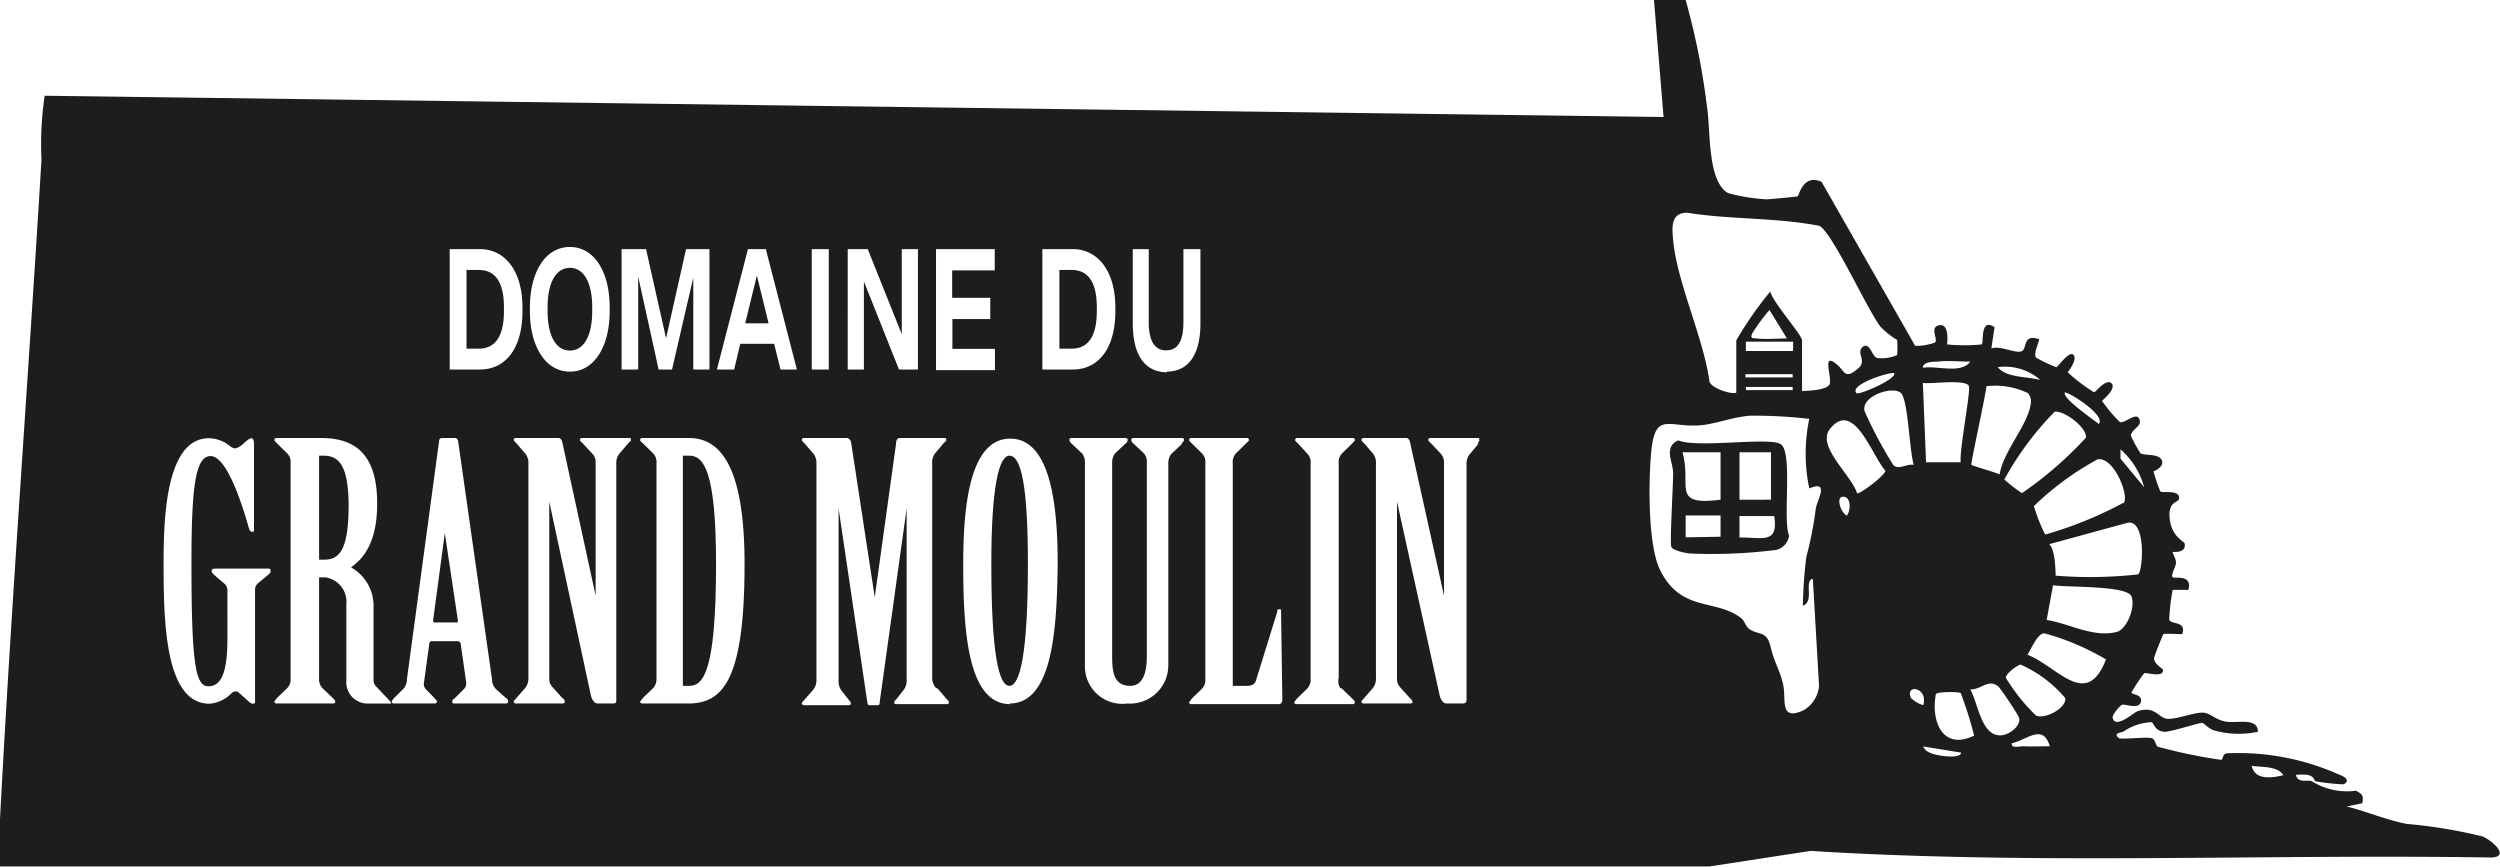 <?xml version="1.0" encoding="UTF-8"?>
<svg xmlns="http://www.w3.org/2000/svg" viewBox="0 0 117.52 40.74">
  <defs>
    <style>.cls-1{fill:#1d1d1b;}</style>
  </defs>
  <g id="Calque_2" data-name="Calque 2">
    <g id="Calque_1-2" data-name="Calque 1">
      <polygon class="cls-1" points="35.03 15.2 36.13 15.2 35.58 12.95 35.03 15.2"></polygon>
      <path class="cls-1" d="M116.7,39.32a23.33,23.33,0,0,0-3.57-.59c-1-.2-1.87-.58-2.82-.82l.74-.15c.06-.39,0-.42-.3-.59a3.11,3.11,0,0,1-2.08-.45c-.19-.07-.67.11-.74-.3.34,0,.77-.09.89.3a9.63,9.63,0,0,0,1.34.15c.38-.19,0-.39-.21-.46a11.58,11.58,0,0,0-5.23-1c-.27,0-.19.28-.31.31a24.78,24.78,0,0,1-2.91-.6c-.18,0-.15-.35-.35-.42s-1.43.07-1.54,0c-.31-.24.11-.26.21-.31a2.48,2.48,0,0,1,1.32-.44c.1,0,.14.44.63.45.29,0,1.66-.44,1.75-.42s.33.29.54.35a4.31,4.31,0,0,0,2.08.07c0-.7-1-.38-1.52-.48s-.69-.4-1.07-.42-1.21.31-1.65.29-.57-.63-1.41-.36c-.18.05-1.06.88-1.18.3,0-.16.33-.55.45-.6s.8.24.88-.14-.47-.32-.44-.45a9.15,9.15,0,0,1,.59-.89c.1-.06.9.23.89-.15,0-.08-.44-.28-.42-.57,0-.06.4-1.08.44-1.12s.67,0,.88,0c.23-.64-.55-.43-.61-.69a10.55,10.55,0,0,1,.16-1.39c.05,0,.58,0,.74,0,.2-.76-.64-.51-.74-.6s.15-.49.16-.67-.18-.49-.16-.51.63.08.57-.38c0-.15-.67-.29-.72-1.35,0-.76.52-.54.45-.87s-.77-.16-.88-.25a9.44,9.44,0,0,1-.32-.94s.54-.21.39-.53-.76-.2-1-.32a7.17,7.17,0,0,1-.45-.82c0-.29.48-.43.42-.71-.1-.51-.68.14-.94.06a6.88,6.88,0,0,1-.84-1s.7-.57.45-.82-.75.42-.82.42a7.63,7.63,0,0,1-1.24-.94s.48-.61.27-.82-.72.57-.81.58a6.86,6.86,0,0,1-.95-.45c-.15-.2.2-.81.13-.87-.79-.26-.52.49-.83.58s-1-.29-1.4-.14l.15-1c-.69-.46-.5.7-.6.81a8.08,8.08,0,0,1-1.63,0c0-.05.13-1-.37-.9s0,.71-.22.82a2.71,2.71,0,0,1-.91.15L85.63,8.55c-.88-.4-1.06.66-1.13.68s-1.32.14-1.47.14a9,9,0,0,1-1.79-.29c-1-.56-.82-3-1-4.08a33.83,33.83,0,0,0-1-5H77.75l.45,5.5-76.1-1a15.46,15.46,0,0,0-.15,3C1.33,17.82.54,28.22,0,38.5c0,.74,0,1.49,0,2.23H80.36L85.11,40c10.58.66,21.32.14,32,.31C118,40.28,117.19,39.53,116.7,39.32ZM100.51,27a20.15,20.15,0,0,1-3.88.06c0-.05,0-1.23-.3-1.48l3.66-1C100.9,24.36,100.74,26.83,100.51,27Zm.28-4.1-1.11-1.34v-.44A3.67,3.67,0,0,1,100.79,22.89Zm-1,.75a18.63,18.63,0,0,1-3.65,1.48,8.12,8.12,0,0,1-.53-1.34,13.62,13.62,0,0,1,3-2.2C99.37,21.48,100.08,23.25,99.84,23.64Zm-2.76-5.2c.1-.11,2,1.07,1.63,1.48C98.5,19.79,96.85,18.67,97.08,18.44Zm-.49.91c.44-.12,1.6.75,1.51,1.22a17.74,17.74,0,0,1-3,2.6,6.54,6.54,0,0,1-.83-.64A14.31,14.31,0,0,1,96.59,19.35Zm-.7-1.51c-.59-.16-1.53-.09-1.93-.59A2.53,2.53,0,0,1,95.89,17.84Zm-2.51.31a3.55,3.55,0,0,1,2,.32.61.61,0,0,1,.12.56C95.3,20,94.15,21.26,94,22.3c-.2-.1-1.29-.4-1.33-.45S93.33,18.64,93.38,18.15ZM91.08,17c.51-.06,1,0,1.54,0-.45.6-1.57.17-2.23.29C90.38,17,90.92,17,91.08,17Zm1.47,1.16c.11.15-.46,3.07-.38,3.57H90.54L90.39,18C90.83,18.06,92.33,17.82,92.55,18.13ZM79.31,10c2.06.33,4.21.22,6.23.62.64.4,2.21,3.88,2.85,4.73a3.73,3.73,0,0,0,.79.63,4.21,4.21,0,0,1,0,.71,1.81,1.81,0,0,1-.93.14c-.27-.09-.3-.64-.62-.57-.45.27.12.64-.22,1-.68.63-.69.2-1-.07-.86-.78-.23.64-.42.9s-1,.28-1.28.29V16c0-.26-1.41-1.83-1.49-2.3A16.86,16.86,0,0,0,81.62,16v2.45c-.12.13-1.29-.2-1.27-.58-.29-2-1.48-4.53-1.69-6.49C78.6,10.75,78.5,10,79.31,10Zm9.74,7.59c-.08.32-1.71,1-1.78.89C86.9,18.09,88.82,17.47,89.05,17.54Zm-7,.15v-.15h2.22v.15Zm2.22.45v.15H82.07v-.15ZM82.07,16.5v-.44h2.22v.44Zm.29-.81a8.73,8.73,0,0,1,.82-1.12L84,15.91c-.45,0-1,.05-1.42,0C82.43,15.89,82.26,15.94,82.36,15.69ZM49,11.71h1.43c1.15,0,2,1,2,2.74v.18c0,1.76-.8,2.74-2,2.74H49Zm-5,0h2.76v1h-2V14h1.79v1H44.77V16.4h2v1H44Zm-4.15,0h.94l1.6,4v-4h.76v5.66h-.89l-1.65-4.14v4.14h-.76Zm-1.69,0h.8v5.66h-.8ZM24.91,14.45c0-1.65.72-2.84,1.88-2.84s1.87,1.19,1.87,2.84v.18c0,1.65-.72,2.84-1.87,2.84s-1.88-1.19-1.88-2.84Zm-3.77-2.74h1.42c1.16,0,2,1,2,2.74v.18c0,1.76-.8,2.74-2,2.74H21.14ZM12.63,27l-.48.4a.4.4,0,0,0-.16.36V33a.08.08,0,0,1-.09.08.26.26,0,0,1-.16-.06l-.5-.45a.25.25,0,0,0-.17-.07.29.29,0,0,0-.17.07,1.62,1.62,0,0,1-1.05.51c-2.08,0-2.16-3.79-2.16-6.57,0-2.05.08-5.91,2.13-5.91a1.58,1.58,0,0,1,1,.38.53.53,0,0,0,.25.1,1,1,0,0,0,.42-.27c.15-.13.25-.21.33-.21s.12.11.12.28v4c0,.07,0,.12-.09.12s-.11-.07-.15-.17c-.35-1.25-1.06-3.39-1.8-3.39s-.9,1.58-.9,5.09c0,4.8.21,5.73.8,5.73s.89-.63.89-2.21V27.76a.41.41,0,0,0-.19-.36l-.46-.4c-.07-.07-.09-.11-.09-.17s.05-.1.14-.1H12.6c.07,0,.12,0,.12.1S12.69,26.93,12.63,27Zm5.58,6.07h-.86A1,1,0,0,1,16.28,32V28.43a1.16,1.16,0,0,0-1-1.29H15v4.73a.61.61,0,0,0,.15.47l.5.48s.11.1.11.15a.09.09,0,0,1-.1.1H13a.09.09,0,0,1-.1-.1s.08-.1.11-.15l.5-.48a.61.61,0,0,0,.15-.47V21.78a.57.57,0,0,0-.15-.46l-.5-.49s-.11-.09-.11-.15a.09.09,0,0,1,.1-.09H15.1c1.73,0,2.63.91,2.63,3.08,0,1.84-.65,2.59-1.23,3a2.07,2.07,0,0,1,1.06,1.86V32a.44.44,0,0,0,.15.3l.54.57c.06.07.13.13.13.18S18.3,33.07,18.21,33.07Zm5.56,0H21.38c-.09,0-.12,0-.12-.1s.07-.1.12-.15l.45-.45a.4.4,0,0,0,.08-.33l-.25-1.75c0-.08-.07-.15-.15-.15H20.28c-.05,0-.09.05-.1.12l-.25,1.83a.35.35,0,0,0,.08.3l.37.38c.06.09.16.15.16.2a.1.1,0,0,1-.11.1H18.51a.1.1,0,0,1-.1-.1s.07-.11.12-.16l.47-.47a.72.72,0,0,0,.13-.42l1.51-11.18c0-.09.05-.15.14-.15h.61c.09,0,.14.08.15.18l1.59,11.17a.63.63,0,0,0,.18.45l.48.43c.05,0,.1.1.1.15S23.86,33.07,23.77,33.07Zm5.77-12.24-.42.49a.69.69,0,0,0-.15.46V32.89c0,.12,0,.18-.17.18h-.7c-.15,0-.28-.16-.33-.41l-1.95-9.08h0v8.29a.56.56,0,0,0,.17.45l.45.5c.05,0,.11.1.11.17a.09.09,0,0,1-.1.08h-2.2a.1.1,0,0,1-.1-.08c0-.07.09-.12.12-.17l.42-.48a.72.72,0,0,0,.15-.47V21.78a.69.69,0,0,0-.15-.46l-.42-.49s-.12-.09-.12-.16a.09.09,0,0,1,.1-.08h2c.12,0,.17.11.2.28L28,28h0V21.78a.6.6,0,0,0-.15-.45l-.47-.5s-.12-.09-.12-.16a.09.09,0,0,1,.1-.08h2.2c.07,0,.1,0,.1.08S29.58,20.78,29.54,20.83ZM30,17.37h-.78V11.71h1.15l.94,4.19.94-4.19h1.1v5.66h-.76V13.05l-1,4.32h-.63L30,13Zm2.39,15.7h-2.2a.1.1,0,0,1-.1-.1s.08-.08.12-.15l.5-.48a.65.65,0,0,0,.15-.47V21.78a.61.61,0,0,0-.15-.46l-.5-.49s-.12-.09-.12-.15a.09.09,0,0,1,.1-.09h2.2C34,20.59,35,22.2,35,26.51,35,31.94,34,33.07,32.35,33.07Zm4.3-15.7-.3-1.21H34.8l-.29,1.21H33.7l1.46-5.66H36l1.46,5.66Zm7.39,15,.41.48s.12.1.12.17a.09.09,0,0,1-.1.08H42.14c-.08,0-.1,0-.1-.08s.07-.12.12-.18l.35-.45a.78.78,0,0,0,.11-.49v-8h0l-1.27,9.12c0,.08,0,.13-.13.13h-.36c-.06,0-.07-.06-.09-.15l-1.35-9.1h0v8.05a.78.78,0,0,0,.12.49l.35.45c.05.06.11.11.11.18a.09.09,0,0,1-.1.08H37.79a.1.1,0,0,1-.1-.08c0-.07.09-.12.12-.17l.42-.48a.72.72,0,0,0,.15-.47V21.78a.69.69,0,0,0-.15-.46l-.42-.49s-.12-.09-.12-.16a.09.09,0,0,1,.1-.08h2c.14,0,.21.11.23.28l1.1,7.21h0l1-7.21c0-.17.06-.28.18-.28h2.08c.07,0,.1,0,.1.08s-.07.11-.12.16l-.41.49a.68.68,0,0,0-.13.46V31.87A.71.71,0,0,0,44,32.34Zm3.41.73c-2,0-2.21-3.43-2.21-6.57,0-2.4.21-5.91,2.21-5.91s2.23,3.51,2.23,5.91C49.68,29.64,49.47,33.07,47.45,33.07Zm8.08-12.24-.52.49a.74.74,0,0,0-.13.46v9.49A1.8,1.8,0,0,1,53,33.07a1.76,1.76,0,0,1-2-1.8V21.78a.68.68,0,0,0-.13-.46l-.52-.49a.21.21,0,0,1-.08-.15.09.09,0,0,1,.1-.09h2.54a.09.09,0,0,1,.1.09.21.21,0,0,1-.08.15l-.52.49a.74.74,0,0,0-.13.46v9.06c0,.73.07,1.4.85,1.4.62,0,.78-.67.78-1.4V21.78a.63.63,0,0,0-.13-.46l-.52-.49a.21.21,0,0,1-.08-.15.09.09,0,0,1,.1-.09h2.28a.09.09,0,0,1,.1.09A.21.21,0,0,1,55.53,20.83Zm-.7-3.36c-1.07,0-1.62-.83-1.62-2.3V11.71H54v3.43c0,.86.26,1.33.82,1.33s.81-.46.81-1.33V11.71h.8v3.45C56.44,16.63,55.9,17.47,54.83,17.47Zm5.41,15.37c0,.15-.05.23-.18.23H56a.09.09,0,0,1-.1-.1s.08-.08.11-.15l.5-.48a.61.61,0,0,0,.15-.47V21.78a.57.57,0,0,0-.15-.46l-.5-.49s-.11-.09-.11-.15a.09.09,0,0,1,.1-.09h2.61a.09.09,0,0,1,.1.09c0,.06-.08.1-.12.15l-.5.49a.61.61,0,0,0-.14.46V32.24h.66c.2,0,.37-.05.43-.25l1-3.23c0-.07,0-.12.1-.12s.08.05.08.12Zm2.8-.5.5.48s.11.1.11.15a.09.09,0,0,1-.1.1H60.94a.09.09,0,0,1-.1-.1s.08-.1.12-.15l.49-.48a.61.61,0,0,0,.16-.47V21.78a.58.58,0,0,0-.16-.46L61,20.83s-.12-.09-.12-.15a.09.09,0,0,1,.1-.09h2.61a.09.09,0,0,1,.1.09c0,.06-.08.1-.11.15l-.5.49a.57.57,0,0,0-.15.46V31.87A.61.61,0,0,0,63,32.34Zm6.42-11.51-.41.49a.69.69,0,0,0-.15.46V32.89c0,.12-.05.18-.17.18H68c-.15,0-.28-.16-.33-.41l-2-9.08h0v8.29a.59.59,0,0,0,.16.45l.45.5s.12.1.12.17a.09.09,0,0,1-.1.08h-2.2a.1.1,0,0,1-.1-.08c0-.07.09-.12.12-.17l.42-.48a.71.71,0,0,0,.14-.47V21.78a.68.68,0,0,0-.14-.46l-.42-.49s-.12-.09-.12-.16a.09.09,0,0,1,.1-.08h2c.12,0,.17.11.2.28L67.88,28h0V21.78a.6.6,0,0,0-.15-.45l-.47-.5s-.12-.09-.12-.16a.09.09,0,0,1,.1-.08h2.2c.07,0,.1,0,.1.08S69.51,20.78,69.46,20.83Zm15.72,6.38.29,5a1.47,1.47,0,0,1-.77,1.17c-1.11.48-.76-.54-.92-1.24s-.41-1-.59-1.77-.54-.52-1-.83c-.17-.12-.22-.39-.38-.51-1.21-.94-2.82-.25-3.82-2.28-.57-1.16-.54-4.17-.41-5.52.18-2,.87-1.1,2.43-1.28.71-.09,1.48-.39,2.24-.44a23,23,0,0,1,2.76.15,8,8,0,0,0,0,3.27c1-.42.34.57.3,1a17.58,17.58,0,0,1-.44,2.23,21.46,21.46,0,0,0-.16,2.29C85.3,28.24,84.81,27.39,85.18,27.21Zm1.64-3c-.27,0-.61-.89-.22-.89S87,24,86.82,24.23Zm.45-1c-.2-.86-2-2.28-1.26-3.11,1.11-1.33,1.95,1.3,2.58,2C88.61,22.35,87.39,23.28,87.27,23.19ZM89,21.86a20.28,20.28,0,0,1-1.35-2.53c-.18-.74,1.41-1.23,1.73-.83s.37,2.61.58,3.35C89.57,21.8,89.27,22.11,89,21.86Zm.82,10.92c-.26-.63.83-.48.59.37A1.46,1.46,0,0,1,89.8,32.78Zm1.42,2.74c-.28-.05-.72-.12-.83-.43l1.78.29C92.14,35.66,91.39,35.54,91.22,35.52ZM91,32.64c0-.13,1.07-.13,1.17-.06a17.82,17.82,0,0,1,.63,2C91.34,35.29,90.76,33.94,91,32.64Zm1.64-.23c.5,0,.82-.5,1.27-.16.07,0,1,1.41,1,1.49.11.38-.45.78-.79.82C93.14,34.68,93,33.08,92.62,32.41Zm2.45,2.67c-.18,0-.55.12-.52-.14.74-.17,1.46-.94,1.79.14C95.91,35.08,95.49,35.1,95.07,35.08Zm.59-1.47a8.82,8.82,0,0,1-1.39-1.75c0-.2.54-.59.69-.62a5.86,5.86,0,0,1,2.1,1.57C97.18,33.27,96.07,33.88,95.66,33.61Zm-.37-2.84c.18-.27.47-1,.79-1A11.64,11.64,0,0,1,99,31C98.07,33.37,96.75,31.34,95.29,30.77Zm.9-1.63.3-1.63c.64.11,3.5,0,3.69.53s-.23,1.53-.68,1.66C98.4,30,97.24,29.29,96.19,29.14ZM105.85,36c.44.07,1.23,0,1.48.44C106.85,36.56,106,36.71,105.85,36Z"></path>
      <path class="cls-1" d="M20.91,25.06h0l-.55,4.1c0,.07,0,.1.05.1h1.05c.05,0,.08-.05.06-.12Z"></path>
      <path class="cls-1" d="M32.4,21.42h-.3V32.24h.3c.65,0,1.26-.63,1.26-5.73C33.66,22.05,33.05,21.42,32.4,21.42Z"></path>
      <path class="cls-1" d="M47.45,21.42c-.48,0-.85,1.4-.85,5.09,0,4.33.37,5.73.85,5.73s.87-1.4.87-5.73C48.32,22.82,48,21.42,47.45,21.42Z"></path>
      <path class="cls-1" d="M15.22,21.42H15v4.89h.25c.81,0,1.14-.65,1.14-2.64C16.36,22,16,21.42,15.22,21.42Z"></path>
      <path class="cls-1" d="M23.69,14.63v-.18c0-1.26-.46-1.76-1.18-1.76h-.58v3.7h.58C23.23,16.39,23.69,15.88,23.69,14.63Z"></path>
      <path class="cls-1" d="M51.56,14.63v-.18c0-1.26-.46-1.76-1.18-1.76H49.8v3.7h.58C51.1,16.39,51.56,15.88,51.56,14.63Z"></path>
      <path class="cls-1" d="M26.79,16.48c.67,0,1.05-.72,1.05-1.85v-.18c0-1.14-.38-1.86-1.05-1.86s-1.05.72-1.05,1.86v.18C25.74,15.76,26.12,16.48,26.79,16.48Z"></path>
      <path class="cls-1" d="M83.71,20.88c-.54-.35-3.94.2-4.82-.18-.7.32-.25,1-.24,1.52s-.17,3.35-.08,3.5.62.28.89.3a23.91,23.91,0,0,0,3.87-.15.79.79,0,0,0,.77-.69C83.79,24.41,84.29,21.27,83.71,20.88Zm-1.94.38h1.48v2.23H81.77Zm-.89,0v2.23c-2.36.3-1.34-.65-1.79-2.23Zm-1.64,4V24.23h1.64v1Zm2.53,0v-1H83.4C83.62,25.62,82.78,25.24,81.77,25.27Z"></path>
    </g>
  </g>
</svg>
